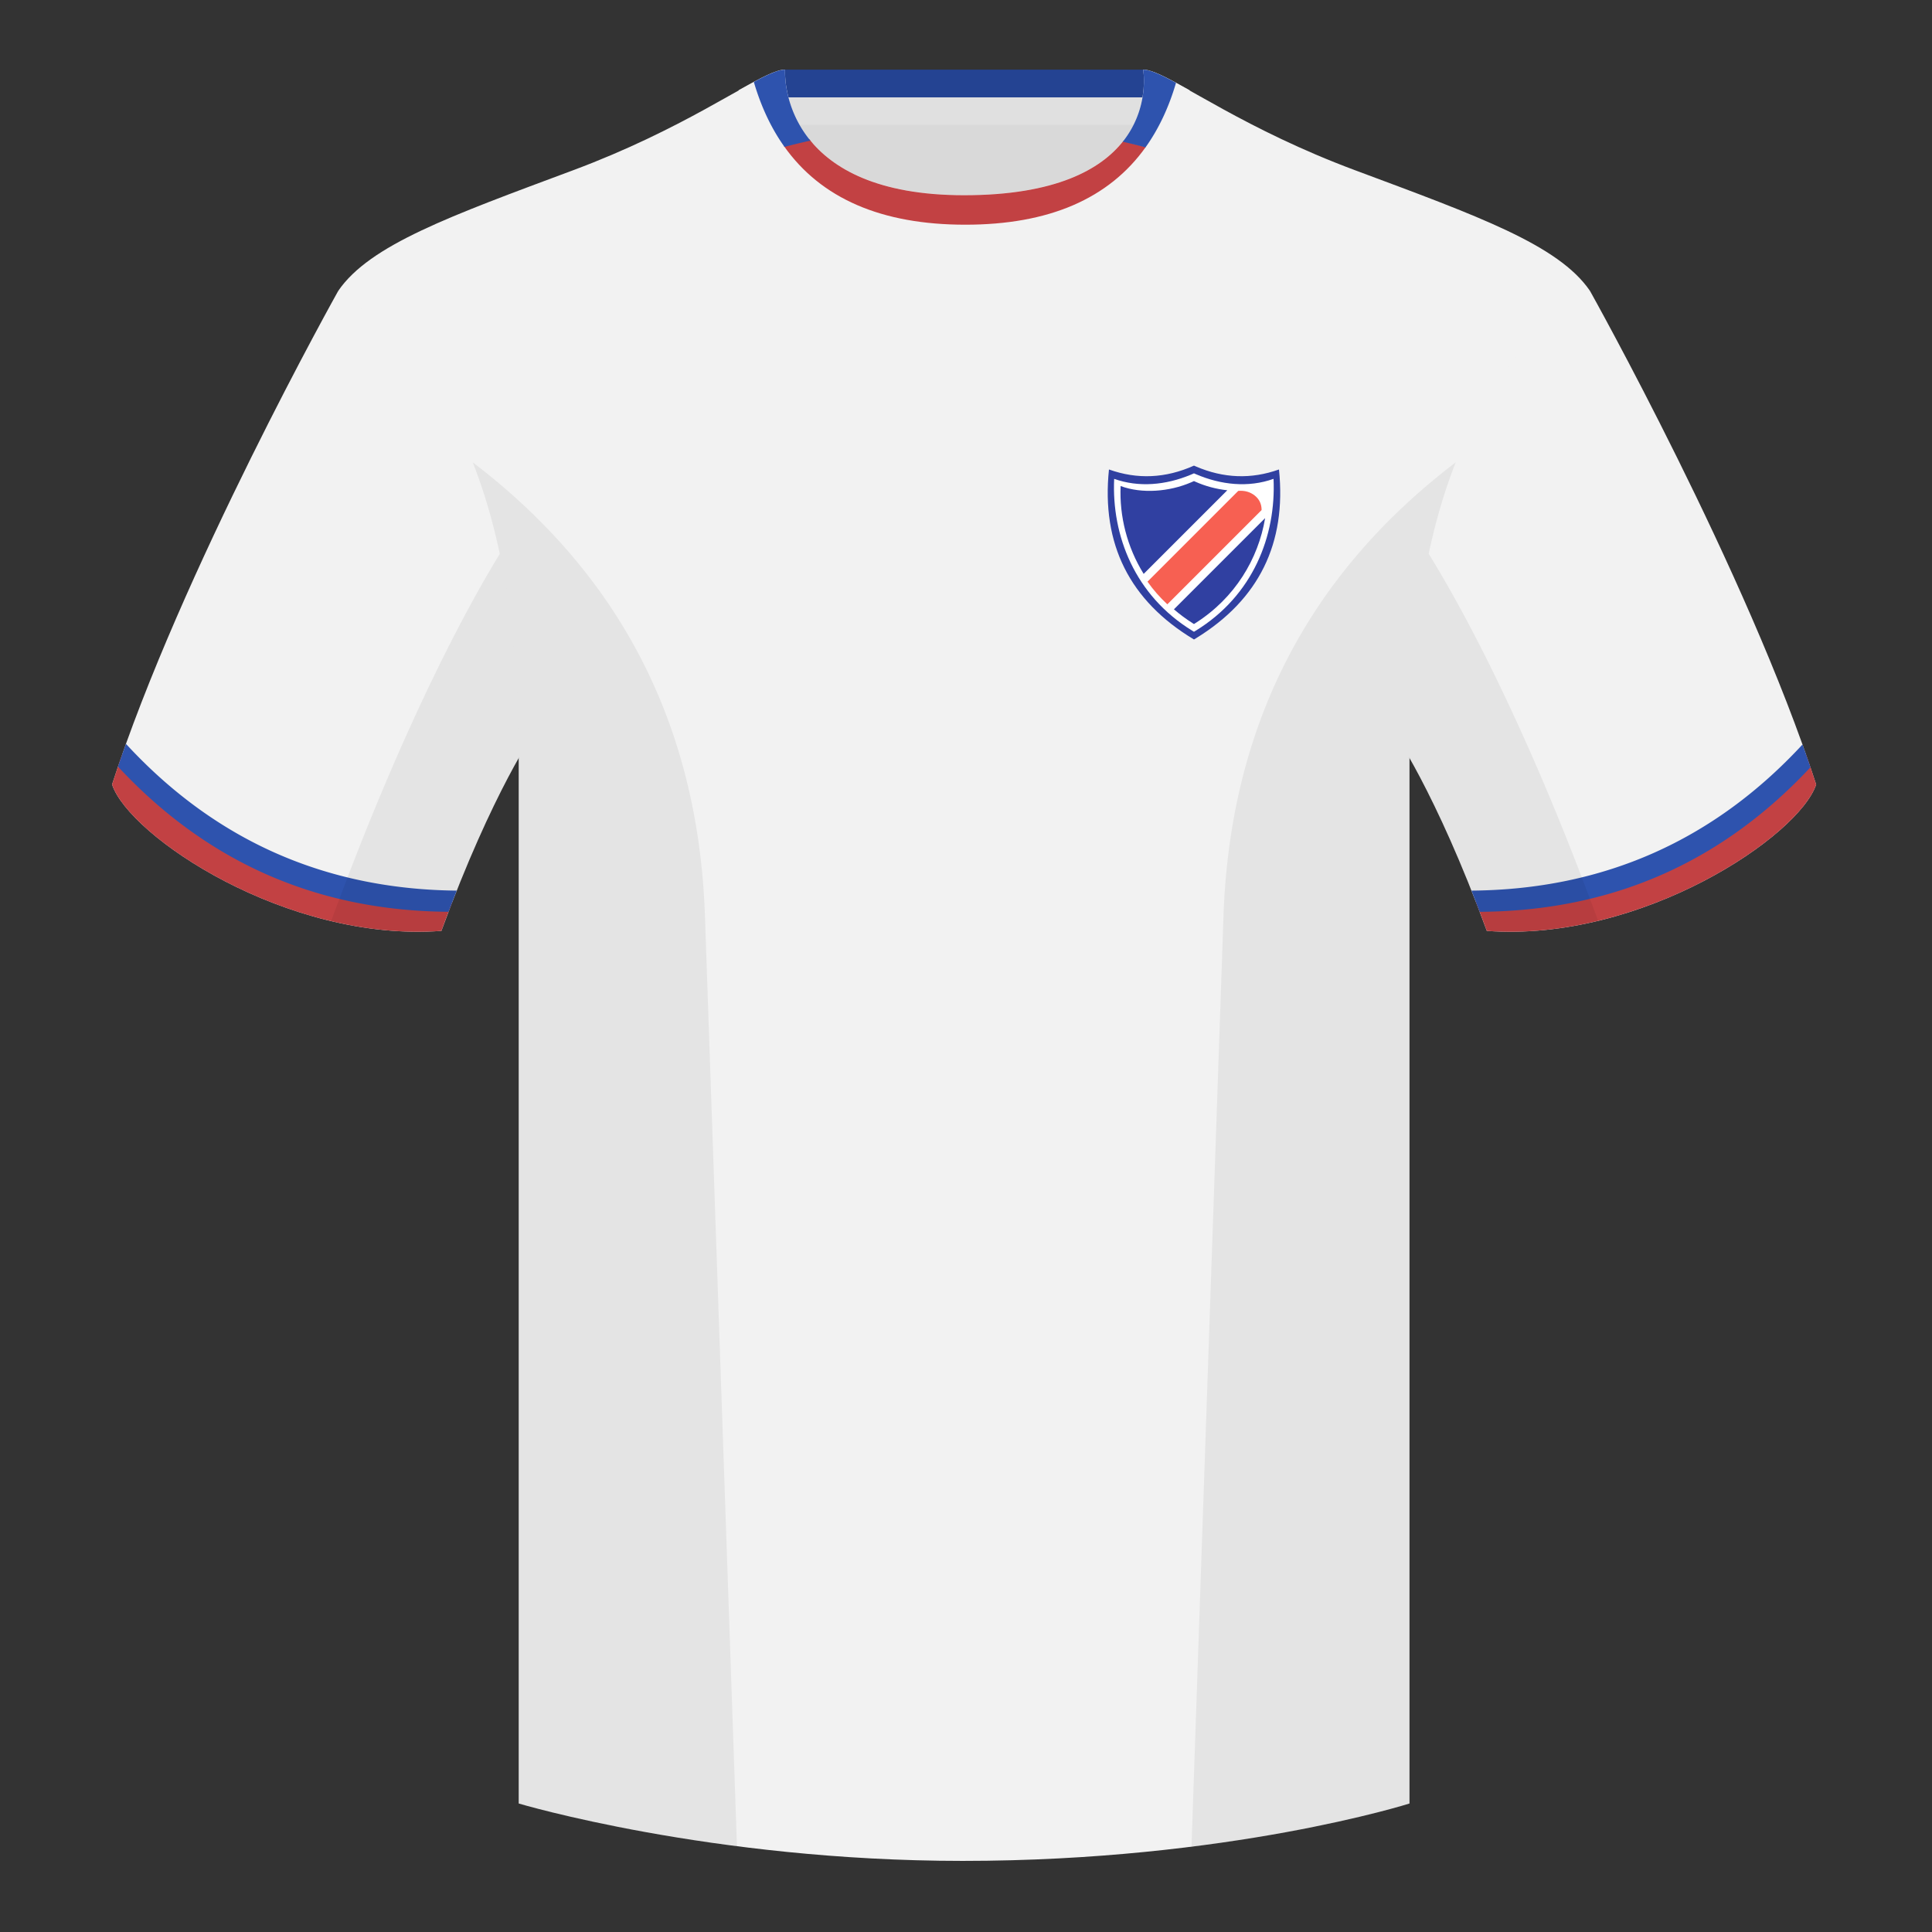 <?xml version="1.0" encoding="UTF-8"?><svg width="500" height="500" viewBox="0 0 500 500" xmlns="http://www.w3.org/2000/svg"><rect x="0" y="0" width="500" height="500" fill="#333333" stroke="none"/><g fill="none" fill-rule="evenodd"><path d="M0 0h500v500H0z"/><path fill="#D9D9D9" d="M203.003 109.223h93.643V21.928h-93.643z"/><path fill="#244392" d="M202.864 29.028h93.459v-11h-93.459z"/><path fill="#E0E0E0" d="M202.867 32.298h93.459v-7.1h-93.459z"/><path d="M87.547 75.258s-40.763 72.8-58.547 127.77c4.445 13.375 45.208 40.86 85.232 37.885 13.34-36.4 24.46-52 24.46-52s2.963-95.085-51.144-113.655m323.925 0s40.763 72.8 58.547 127.77c-4.445 13.375-45.208 40.86-85.232 37.885-13.34-36.4-24.46-52-24.46-52s-2.963-95.085 51.144-113.655" fill="#F2F2F2"/><path d="M249.511 57.703c-50.082 0-47.798-39.469-48.743-39.14-7.516 2.619-24.133 14.937-52.438 25.495-31.873 11.885-52.626 19.315-60.782 31.2 11.115 8.915 46.694 28.97 46.694 120.345v271.14s49.658 14.855 114.885 14.855c68.929 0 115.648-14.855 115.648-14.855v-271.14c0-91.375 35.58-111.43 46.699-120.345-8.157-11.885-28.91-19.315-60.782-31.2-28.36-10.577-44.982-22.919-52.478-25.511-.927-.318 4.177 39.156-48.703 39.156z" fill="#F2F2F2"/><path d="M467.353 195.129c.936 2.667 1.827 5.303 2.667 7.899-4.445 13.375-45.208 40.86-85.232 37.885a426.424 426.424 0 00-2.835-7.52c20.795-1.358 37.993-5.637 51.594-12.837 13.428-7.109 24.697-15.585 33.806-25.428zm-435.698.036c9.103 9.828 20.361 18.291 33.772 25.392 13.611 7.206 30.824 11.486 51.639 12.84a426.42 426.42 0 00-2.834 7.517c-40.025 2.975-80.787-24.51-85.232-37.885.836-2.585 1.723-5.209 2.655-7.864z" fill="#C24143"/><path d="M468.542 198.572l-.129.136c-11.318 12.102-23.949 21.258-37.892 27.465-14.449 6.433-30.308 9.701-47.576 9.804a408.327 408.327 0 00-2.131-5.485c17.149-.138 32.904-3.405 47.267-9.8 14.153-6.301 26.954-15.64 38.403-28.015a374.006 374.006 0 012.059 5.895zM71.155 220.691c14.303 6.368 29.987 9.635 47.052 9.8l-.846 2.148a413.642 413.642 0 00-1.284 3.334c-17.186-.126-32.973-3.393-47.362-9.8-14.06-6.26-26.786-15.517-38.177-27.772a363.365 363.365 0 012.06-5.89c11.489 12.457 24.341 21.851 38.558 28.181z" fill="#2E53AE"/><path d="M307.852 23.345c-5.772-3.24-9.728-5.345-12.008-5.345 0 0 5.882 32.495-46.335 32.495-48.52 0-46.335-32.495-46.335-32.495-2.28 0-6.236 2.105-12.003 5.345 0 0 7.368 40.38 58.403 40.38 51.478 0 58.278-35.895 58.278-40.38z" fill="#F2F2F2"/><path d="M209.407 35.987c5.954 7.514 17.552 14.535 40.105 14.535 23.7 0 35.431-6.694 41.177-14.006l5.834 1.532c-9.542 13.403-25.107 20.105-46.694 20.105-21.719 0-37.37-6.784-46.951-20.352l6.53-1.814z" fill="#C24143"/><path d="M209.734 36.392a159.074 159.074 0 00-6.706 1.621c-3.4-4.758-6.046-10.36-7.938-16.805 3.689-1.982 6.365-3.181 8.086-3.181 0 0-.646 9.601 6.557 18.365zm80.828.284c7.061-8.84 5.285-18.649 5.285-18.649 1.785 0 4.597 1.29 8.504 3.405-1.878 6.407-4.509 11.976-7.893 16.706a157.864 157.864 0 00-5.896-1.462z" fill="#2E53AE"/><path d="M413.584 238.323c-9.288 2.238-19.065 3.316-28.798 2.593-8.198-22.369-15.557-36.883-20.013-44.748v270.577s-21.102 6.71-55.866 11.11c-.182-.02-.363-.04-.544-.06 1.881-54.795 5.722-166.47 8.276-240.705 2.055-59.755 31.085-95.29 60.099-117.44-2.675 6.781-5.071 14.606-6.999 23.667 7.354 11.851 24.436 42.069 43.831 94.964.005.014.01.028.014.041zM190.717 477.795c-34.248-4.401-56.476-11.051-56.476-11.051V196.172c-4.456 7.867-11.814 22.379-20.01 44.743-9.633.716-19.309-.332-28.511-2.524a1.113 1.113 0 01.02-.097c19.377-52.847 36.305-83.066 43.61-94.944-1.929-9.075-4.328-16.912-7.006-23.701 29.014 22.15 58.044 57.685 60.099 117.44 2.554 74.235 6.396 185.91 8.276 240.705h-.002z" fill-opacity=".06" fill="#000"/><path d="M287 121.5c7.333 2.622 14.667 2.289 22-1l.489.215c7.17 3.087 14.341 3.349 21.511.785 1.98 19.12-5.188 33.686-21.503 43.698L309 165.5c-16.667-10.02-24-24.686-22-44z" fill="#3040A1"/><path d="M308.547 163.225c-14.853-9.122-20.877-24.575-20.202-39.3 6.38 2.283 13.357 1.616 19.764-1.041l.446-.189L309 122.5l.445.196c6.528 2.813 13.62 3.565 20.148 1.229.674 14.724-5.287 30.178-20.14 39.3L309 163.5l-.453-.275z" fill="#FFF"/><path d="M309.39 161.252l-.394.248-.394-.248c-1.715-1.092-3.312-2.284-4.792-3.562l23.605-23.603c-1.763 10.529-7.777 20.641-18.025 27.165zm-.394-36.752l.388.177c2.537 1.133 5.37 1.895 8.236 2.205l-21.641 21.641c-4.311-6.952-6.308-14.957-5.965-22.736 5.554 2.06 12.629 1.458 18.207-.939l.388-.17.388-.177z" fill="#3040A1"/><path d="M326.502 132c-5.422 5.422-13.554 13.554-24.397 24.397-1.962-1.818-3.67-3.786-5.136-5.866l23.494-23.493c1.661-.134 3.083.269 4.265 1.209 1.182.939 1.774 2.19 1.774 3.753z" fill="#F53927" opacity=".8"/></g></svg>